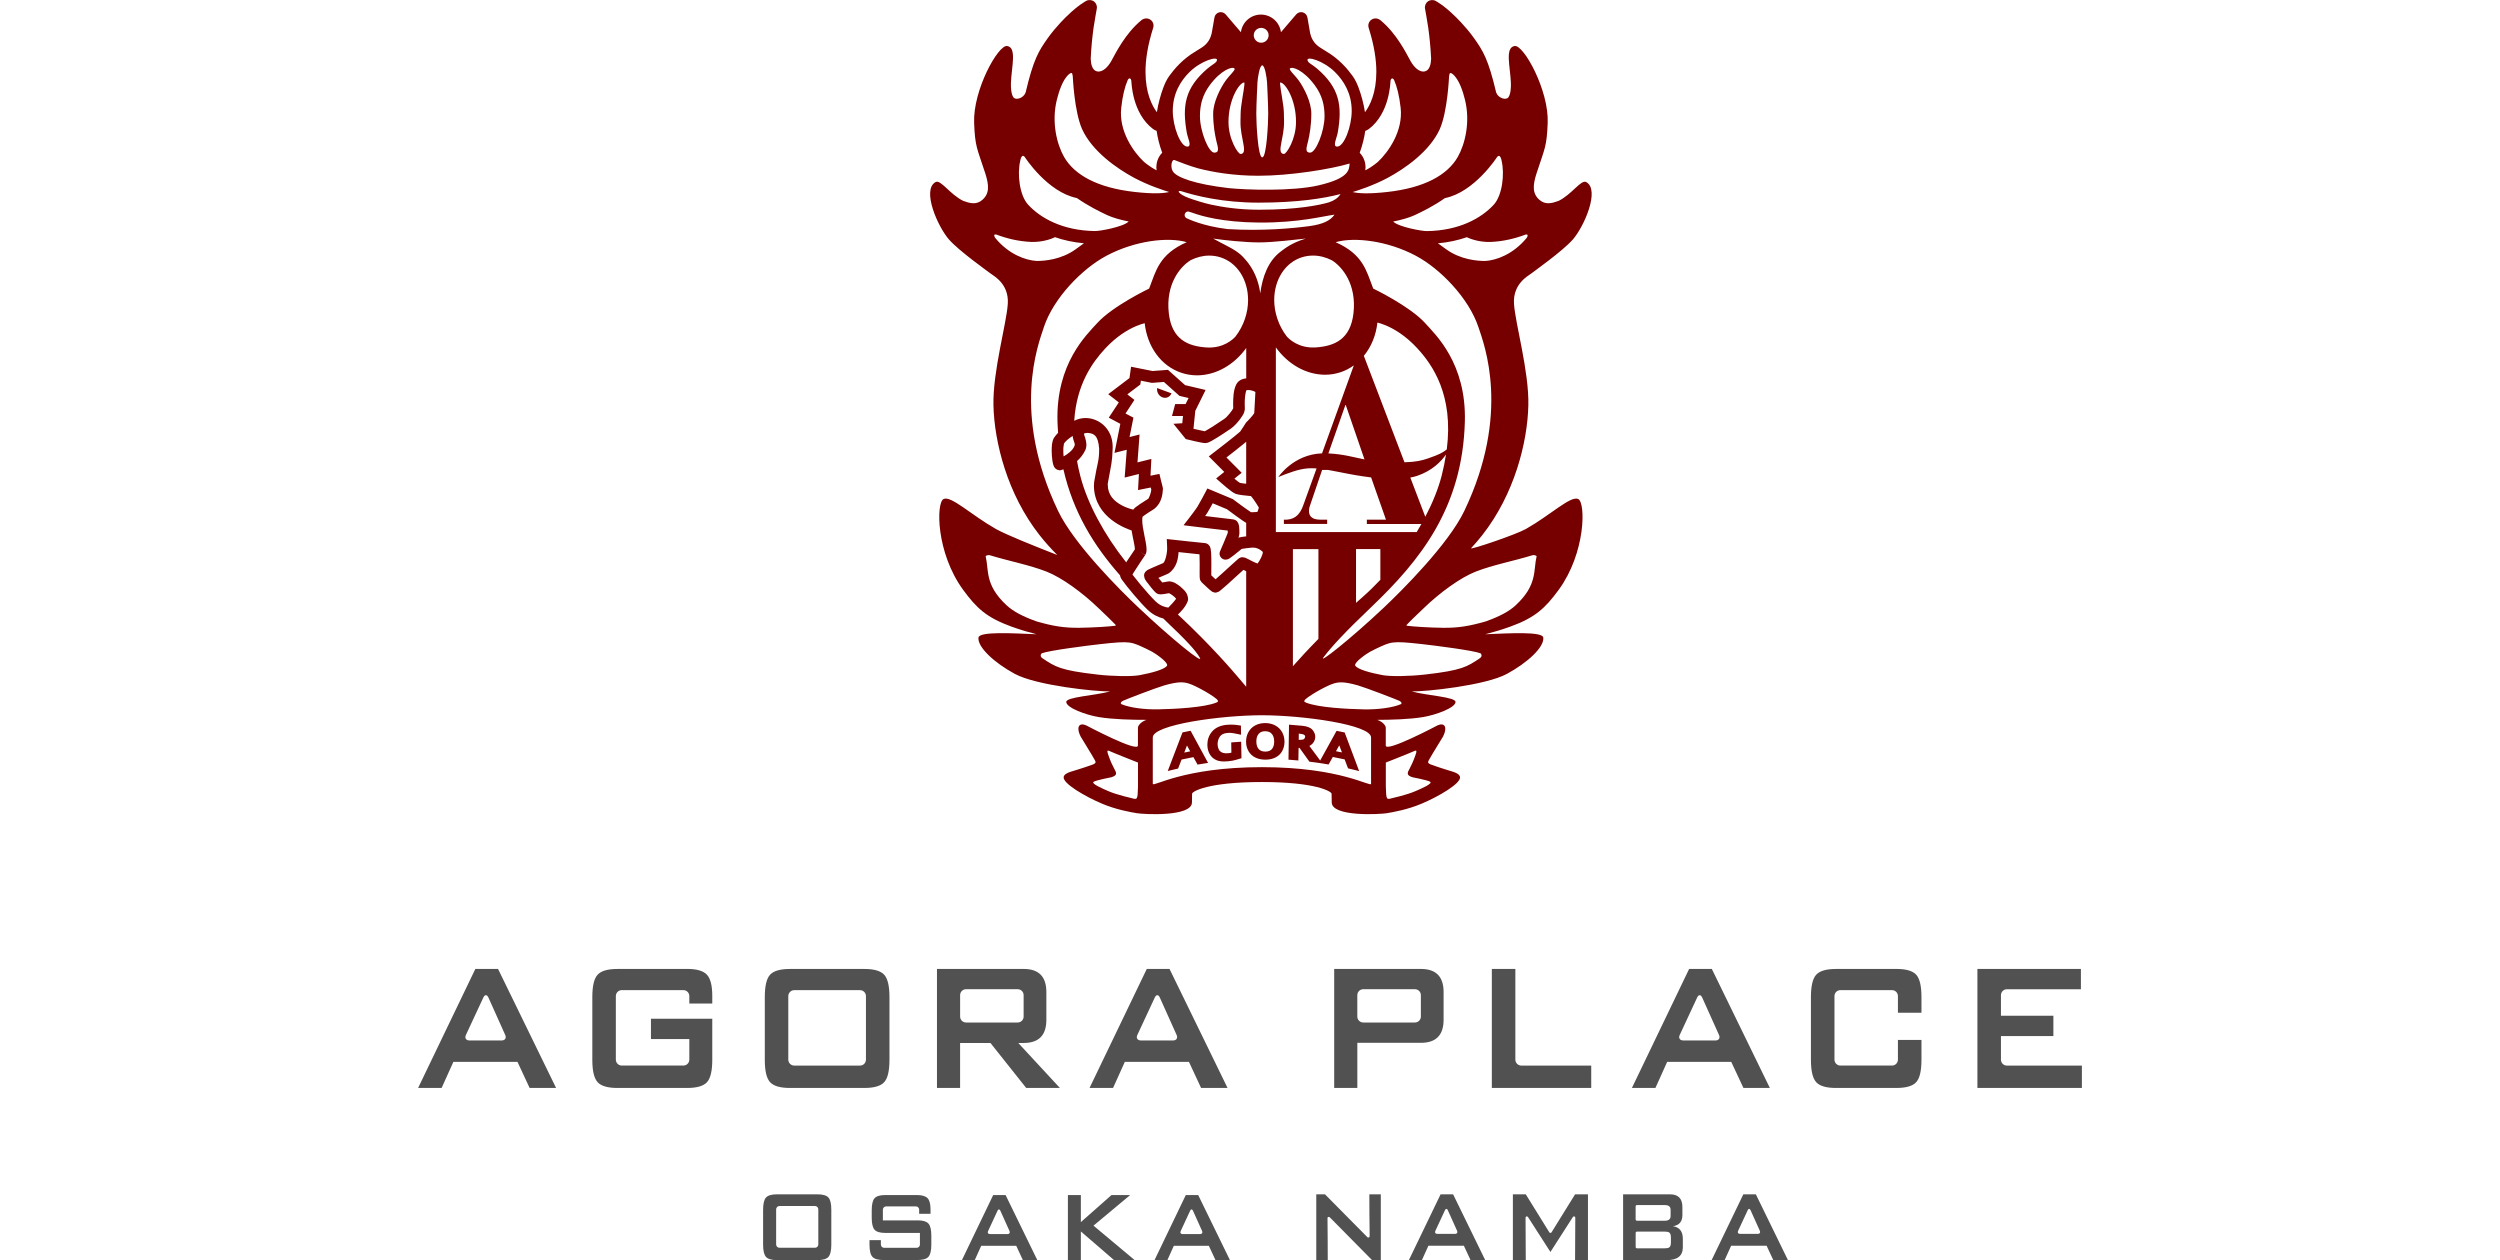 <?xml version="1.0" encoding="UTF-8"?>
<svg id="_レイヤー_1" width="115" data-name="レイヤー 1" xmlns="http://www.w3.org/2000/svg" viewBox="0 0 76.535 57.967">
  <g>
    <path d="m2.633,44.572l-2.633,5.474h1.082l.541-1.2h2.948l.559,1.2h1.218l-2.67-5.474h-1.045Zm1.213,3.288h-1.489c-.151,0-.223-.113-.159-.248l.806-1.731c.064-.137.166-.135.229.002l.776,1.728c.062.137-.011.25-.162.25Zm16.683-3.288h-3.426c-.445,0-.749.088-.911.265-.164.176-.244.52-.244,1.029v2.886c0,.509.08.851.244,1.029.162.176.466.265.911.265h3.426c.445,0,.748-.089.911-.265.162-.178.243-.52.243-1.029v-2.886c0-.509-.081-.853-.243-1.029-.163-.176-.466-.265-.911-.265Zm.072,4.171c0,.151-.122.274-.274.274h-3.024c-.15,0-.274-.123-.274-.274v-2.922c0-.151.124-.274.274-.274h3.024c.151,0,.274.123.274.274v2.922Zm12.918-4.171l-2.633,5.474h1.082l.541-1.2h2.95l.558,1.2h1.218l-2.669-5.474h-1.046Zm1.214,3.288h-1.491c-.151,0-.222-.113-.158-.248l.806-1.731c.064-.137.165-.135.227.002l.776,1.728c.062.137-.009.25-.162.25Zm23.734-3.288l-2.632,5.474h1.082l.54-1.2h2.948l.56,1.2h1.216l-2.669-5.474h-1.046Zm1.215,3.288h-1.491c-.151,0-.221-.113-.158-.248l.806-1.731c.064-.137.166-.135.227.002l.777,1.728c.062.137-.01.25-.161.25Zm13.402,1.157c-.151,0-.273-.123-.273-.274v-1.084h2.412v-.934h-2.412v-.947c0-.149.122-.273.273-.273h3.405v-.933h-4.761v5.474h4.806v-1.029h-3.451Zm-19.12,0h-3.216c-.151,0-.274-.123-.274-.274v-4.171h-1.082v5.474h4.572v-1.029Zm-41.586-4.445h-3.21c-.444,0-.749.088-.91.265-.164.176-.244.52-.244,1.029v2.886c0,.509.081.851.244,1.029.161.176.466.265.91.265h3.21c.445,0,.748-.089.911-.265.162-.178.243-.52.243-1.029v-1.889h-2.821v.933h1.765v.947c0,.149-.122.273-.272.273h-2.835c-.151,0-.273-.124-.273-.273v-2.924c0-.15.122-.273.273-.273h2.835c.151,0,.272.123.272.273v.343h1.056v-.352c0-.479-.085-.807-.253-.981-.168-.172-.468-.259-.901-.259Zm55.623,0h-2.777c-.446,0-.749.088-.911.265-.162.176-.243.52-.243,1.029v2.886c0,.509.081.851.243,1.029.162.177.465.265.911.265h2.777c.445,0,.749-.088.911-.265.162-.178.243-.52.243-1.029v-.914h-1.083v.905c0,.15-.122.273-.271.273h-2.376c-.15,0-.272-.123-.272-.273v-2.924c0-.15.122-.273.272-.273h2.376c.149,0,.271.123.271.273v.767h1.083s0-.721,0-.721c0-.509-.081-.853-.243-1.029-.162-.176-.466-.265-.911-.265Zm-20.828,2.338v-1.278c0-.707-.349-1.061-1.046-1.061h-3.987v5.474h1.065v-2.075h2.922c.697,0,1.046-.353,1.046-1.06Zm-1.046-.147c0,.15-.123.272-.272.272h-2.377c-.151,0-.274-.122-.274-.272v-.987c0-.15.123-.272.274-.272h2.377c.149,0,.272.122.272.272v.987Zm-18.518,1.214h.245c.698,0,1.046-.354,1.046-1.062v-1.283c0-.707-.348-1.061-1.046-1.061h-3.986v5.474h1.064v-2.068h1.396l1.644,2.068h1.55l-1.914-2.068Zm-2.404-.942c-.149,0-.272-.122-.272-.272v-.987c0-.15.123-.272.272-.272h2.377c.15,0,.272.122.272.272v.987c0,.15-.122.272-.272.272h-2.377Z" fill="#515152"/>
    <path d="m34.658,18.095l-.665-.245c-.043.428.482.631.665.245Zm18.711,4.861c-.345-.172-1.263.728-2.412,1.378-.454.258-2.616.989-2.516.88.173-.187.343-.385.507-.593,1.492-1.895,2.084-4.29,2.123-5.97.038-1.563-.602-3.761-.66-4.679-.057-.918.653-1.281.776-1.378.122-.096,1.471-1.049,1.932-1.579.514-.588,1.263-2.288.613-2.641-.236-.127-.661.571-1.271.867-.304.11-.596.192-.871-.041-.341-.289-.323-.669-.136-1.243.373-1.148.464-1.192.507-2.31.057-1.493-1.104-3.599-1.522-3.531-.454.073-.201.947-.171,1.694.007.195-.005.532-.122.676-.103.126-.452.043-.555-.231-.361-1.525-.595-1.901-1.015-2.496-.381-.538-.898-1.038-.93-1.06-.451-.445-.819-.647-.839-.657-.115-.062-.256-.051-.36.027-.104.078-.154.211-.127.338,0,.001.109.599.146.864.054.394.109.894.133,1.432-.009.257-.072.534-.293.582-.259.056-.514-.222-.659-.486-.205-.371-.637-1.253-1.373-1.864-.117-.097-.278-.118-.407-.037-.132.081-.186.238-.141.384.259.814.353,1.482.353,2.025-.002.978-.299,1.556-.523,1.856-.059-.389-.169-.8-.306-1.162-.067-.169-.143-.339-.267-.511-.229-.315-.612-.78-1.231-1.139v-.002c-.056-.028-.306-.193-.306-.193-.248-.174-.361-.407-.411-.622l-.127-.732c-.02-.112-.103-.202-.212-.233-.11-.03-.227.007-.301.092l-.704.822c-.058-.458-.448-.811-.921-.812-.472.001-.863.354-.92.812l-.704-.822c-.074-.085-.192-.122-.301-.092-.109.031-.193.121-.212.233l-.128.732c-.049.216-.163.448-.41.622,0,0-.25.165-.307.193,0,0,.001.002.001.002-.62.359-1.002.824-1.232,1.139-.124.171-.199.342-.266.511-.137.362-.248.773-.307,1.162-.223-.3-.521-.877-.524-1.856,0-.543.094-1.211.353-2.025.047-.146-.008-.303-.14-.384-.13-.081-.291-.06-.408.037-.737.611-1.168,1.493-1.373,1.864-.145.264-.4.542-.659.486-.221-.048-.284-.326-.293-.582.023-.538.078-1.037.132-1.432.038-.265.146-.863.146-.864.027-.127-.023-.26-.127-.338-.104-.078-.246-.089-.36-.027-.021.011-.389.212-.84.657-.033.022-.55.522-.93,1.06-.42.595-.655.971-1.015,2.496-.102.274-.452.357-.554.231-.117-.144-.129-.481-.122-.676.029-.747.281-1.621-.172-1.694-.417-.067-1.578,2.038-1.521,3.531.042,1.118.135,1.162.507,2.31.187.574.204.953-.136,1.243-.274.233-.567.151-.871.041-.611-.296-1.037-.994-1.271-.867-.651.353.098,2.053.613,2.641.461.53,1.81,1.484,1.932,1.579.123.097.833.46.775,1.378-.057.918-.697,3.117-.66,4.679.04,1.68.632,4.075,2.125,5.97.259.329.533.631.81.908-1.008-.393-2.366-.937-2.82-1.195-1.148-.65-2.067-1.55-2.411-1.378-.345.173-.345,2.469.899,4.173.624.854,1.089,1.281,2.218,1.692.431.156.799.26,1.161.355-1.086-.046-2.641-.139-2.672.154-.045.434.71,1.144,1.665,1.664.989.54,3.761.825,4.391.811-.714.196-2.035.253-2.017.491.019.267.904.591,1.493.689.645.108,1.553.129,2.201.128-.257.083-.397.267-.397.362v.82c0,.336-2.391-.933-2.391-.933-.326-.137-.457.097-.246.516.001.011.521.843.649,1.078.051.094.08.15-.108.219-.408.15-.991.323-.991.323-.188.059-.304.132-.328.236-.068.295.986.908,1.774,1.239.643.271,1.288.383,1.591.434.317.053,2.535.177,2.535-.499,0-.205.006-.259.005-.394,0-.108.731-.541,3.209-.541s3.209.434,3.209.541c0,.135.006.189.006.394,0,.676,2.218.552,2.535.499.302-.051.947-.163,1.591-.434.788-.331,1.842-.943,1.775-1.239-.025-.103-.141-.177-.328-.236,0,0-.584-.173-.991-.323-.189-.069-.16-.125-.109-.219.128-.236.648-1.068.649-1.078.212-.418.08-.653-.245-.516,0,0-2.391,1.269-2.391.933v-.82c0-.096-.139-.279-.396-.362.64-.001,1.496-.025,2.112-.128.588-.098,1.474-.422,1.493-.689.016-.238-1.304-.295-2.018-.491.629.014,3.402-.271,4.39-.811.956-.52,1.711-1.23,1.666-1.664-.031-.292-1.586-.199-2.672-.154.363-.095.731-.199,1.163-.355,1.129-.411,1.594-.838,2.218-1.692,1.243-1.704,1.243-4,.899-4.173Zm-20.254,13.223c-.015.63-.027.607-.306.532,0,0-.671-.149-1.055-.318-.262-.114-.826-.352-.671-.436.14-.076.809-.204.809-.204.311-.098.222-.219.121-.411-.065-.122-.17-.341-.231-.525-.035-.106-.154-.356.015-.273.14.069,1.318.533,1.318.533v1.102Zm11.4-1.102s1.178-.464,1.318-.533c.169-.083.051.167.016.273-.062.184-.168.403-.231.525-.101.192-.189.313.122.411,0,0,.669.128.809.204.154.084-.41.322-.672.436-.383.169-1.054.318-1.054.318-.279.075-.291.098-.307-.532v-1.102Zm6.425-24.286c.161-.036.082.112.062.143-.629.774-1.42,1.041-1.905,1.07-.386.006-1.14-.069-1.775-.516-.025-.019-.266-.189-.41-.296.484-.043.93-.141,1.331-.281.02.014.504.246,1.111.218.572-.026,1.116-.159,1.586-.338Zm-1.308-3.565c.151-.19.209.166.209.166.145.605.036,1.588-.358,2.021-.577.631-1.609,1.196-3.069,1.217-.204.011-1.316-.188-1.56-.438h-.001c.371-.076.718-.171.981-.291.34-.159.864-.412,1.4-.788,1.36-.272,2.398-1.888,2.398-1.887Zm-6.063-1.204c.057-.02.126-.058.168-.088.965-.734.987-2.151.994-2.221.008-.072.079-.176.163-.037.136.307.239.718.304,1.29.118,1.062-.565,2.033-1.054,2.487-.233.195-.444.317-.573.383.006-.046.011-.093.011-.139,0-.108-.018-.219-.056-.327-.046-.131-.12-.248-.212-.342.131-.357.212-.706.255-1.006Zm1.024,2.164c.803-.432,1.934-1.217,2.401-2.239.363-.809.43-2.428.43-2.429.023-.126.021-.217.16-.115.317.251.489.855.57,1.177.258,1.026.007,2.055-.333,2.646-.479.833-1.542,1.416-3.236,1.605-.871.098-1.341.066-1.595.003.237-.071.939-.295,1.603-.648Zm1.301,3.578c1.13.6,2.438,1.953,2.88,3.281.268.803,1.499,3.965-.647,8.455-.732,1.533-2.864,3.659-3.711,4.458-1.521,1.435-3.042,2.634-2.761,2.27.39-.507.955-1.124,2.201-2.312,2.243-2.142,4.188-4.556,4.295-8.524.073-2.676-1.343-3.992-1.827-4.529-.707-.783-2.388-1.588-2.388-1.588-.319-.819-.457-1.571-1.73-2.134.863-.25,2.384-.069,3.689.623Zm-6.437,12.711v-8.495c.555.774,1.386,1.254,2.26,1.258.239,0,.478-.037.713-.114.226-.074.429-.184.614-.316l-1.463,4.047c-1.317.042-2.01,1.088-2.01,1.088,0,0,.605-.253,1.002-.343.226-.05.431-.076.757-.052l-.613,1.696c-.132.364-.329.628-.749.66h-.142v.198h1.99v-.198h-.308c-.22,0-.528-.043-.528-.406,0-.122.044-.242.077-.33l.527-1.55h.278c.165.028.353.063.57.108.505.105.974.183,1.407.236l.683,1.943h-.88v.198h2.511c-.07.125-.142.248-.217.372h-6.479Zm1.958.785v4.129c-.496.505-.889.935-1.174,1.257v-5.386h1.174Zm-6.34,1.73c-.175-.124-.282-.226-.517-.248-.012.001-.031-.001-.066.007-.08.013-.189.033-.261.045-.05-.056-.118-.137-.179-.214.033-.014.069-.029.103-.043.165-.071.288-.117.37-.162.377-.262.439-.689.456-.979.281.032.703.077.963.103.006.11.008.265.008.417,0,.16-.002.323-.002.451,0,.065.001.121.002.168.001.023.003.044.006.069.018.035-.03.029.081.178.025.026.122.118.231.218.053.049.107.098.152.137.023.019.045.036.067.054.039.012.006.033.123.056v.004s.012.003.02.005l.022.006.049-.005s.003,0,.004,0c.006,0,.011,0,.015-.002.012-.002.021-.003.022-.005v-.003c.142-.039.109-.06.172-.094.151-.118.427-.371.683-.606.127-.116.246-.226.335-.305.012-.011.024-.022.035-.03.036.019.078.042.123.065v5.314c-.101-.122-.206-.246-.314-.371-.272-.319-1.254-1.484-2.826-2.952.154-.148.362-.368.453-.619.011-.041.015-.076.015-.108-.028-.295-.2-.41-.347-.548Zm2.851-1.36c-.079.001-.101.028-.104.02-.122.059-.081.057-.141.098-.135.115-.408.37-.662.6-.127.115-.245.223-.336.3-.066-.06-.142-.131-.195-.181,0-.029-.001-.064-.001-.101,0-.123.003-.286.003-.451,0-.17-.002-.339-.01-.476-.005-.069-.011-.129-.022-.188-.007-.031-.014-.061-.035-.109-.02-.033-.077-.152-.257-.163-.021,0-.378-.037-.728-.075-.347-.037-.686-.075-.686-.075l-.312-.034.013.313s.001.024.001.071c.021.194-.083.712-.203.733.001,0-.002,0-.02.009-.073.033-.236.099-.382.162-.074.032-.144.063-.202.091-.061.038-.075.021-.155.095-.006.005-.012.011-.017.016-.006.006-.014.012-.021.02h.001c-.072.086-.059.166-.061.175.025.197.07.188.113.274.149.204.343.435.437.52.097.065.141.063.176.063.012,0,.023,0,.035.003.135-.003.292-.039.389-.054.049.022.154.088.229.156.042.037.076.074.096.101-.062.094-.262.314-.356.405-.105-.004-.369-.07-.582-.278-.171-.162-.464-.493-.708-.786-.123-.147-.234-.285-.313-.39-.018-.024-.035-.047-.05-.066.019-.033.045-.074.073-.119h0c.175-.281.486-.739.512-.775l-.225-.145.231.137c.057-.103.057-.179.059-.252-.009-.367-.203-.96-.199-1.351,0-.062.005-.115.014-.154.086-.074.389-.268.531-.357.366-.28.387-.701.405-.902-.001-.029.003-.047-.012-.108-.016-.054-.087-.35-.088-.35l-.06-.252-.411.083.021-.409.019-.363-.639.159.096-1.283-.461.117.179-.892-.364-.192.41-.625-.327-.254.598-.453.025-.177.468.093.038.008.554-.043.715.64.421.099-.139.28h-.478l-.056.21-.091.338h.506l-.033.333-.406.024.568.704.088.021c.021.001.597.155.806.165.173-.018.192-.059.298-.106.266-.145.687-.428.871-.554.158-.111.299-.266.417-.42.115-.173.21-.254.236-.489,0-.054-.005-.137-.005-.25-.005-.192.023-.465.066-.587v.005c.003-.01.006-.024.01-.032.015-.004.045-.01.083-.01.086,0,.209.028.285.066.019.009.034.018.046.026-.006.243-.046.775-.052.971-.025.044-.111.156-.189.239-.087.097-.165.173-.165.173l-.024.022-.016.027s-.199.318-.258.394v-.002c-.162.155-1.196.95-1.198.951l-.241.186.712.715-.126.101-.248.2.24.211s.117.103.25.213c.147.113.254.216.411.284.163.054.451.077.629.095.026.003.053.005.073.008.053.057.161.206.241.333.047.073.09.142.12.193-.004.018-.009.038-.015.059-.013.049-.035.104-.05.141-.066.01-.183.016-.258.015-.014,0-.026,0-.037,0-.042-.026-.12-.08-.205-.14-.07-.05-.147-.104-.218-.156-.2-.147-.384-.285-.384-.285l-.028-.021-1.172-.49-.115.217s-.253.479-.342.621c-.088.14-.35.48-.35.48l-.289.374.469.058c.014,0,1.089.135,1.564.187,0,.027,0,.055,0,.078v.031c-.048.138-.305.728-.349.831-.02.042-.028.084-.028.122-.001.049.018.135.086.199.068.064.146.077.191.076.145-.014.141-.043.183-.059.102-.065.229-.17.356-.272.062-.05.12-.098.163-.132.015-.012.028-.022.038-.03.045-.009.124-.022.21-.033h0c.087-.011.179-.021.25-.026.005,0,.01,0,.015,0,.023,0,.043-.002.059-.002.125,0,.248.052.34.117.042.028.078.061.099.083.006.129-.131.388-.24.532-.061-.02-.164-.061-.253-.109-.072-.036-.142-.073-.202-.104-.012-.005-.022-.009-.032-.014-.048-.024-.066-.046-.203-.061Zm-7.744-6.272c.103-1.672.836-2.688,1.412-3.312.532-.577,1.053-.882,1.436-1.045.159-.066.291-.108.393-.134.113,1.045.722,1.962,1.698,2.285.234.077.474.114.713.114.874-.004,1.704-.484,2.26-1.258v1.396c-.161.016-.343.075-.456.274-.142.286-.141.628-.146.882,0,.097.002.181.003.225-.041.095-.287.412-.421.492-.115.08-.342.231-.548.362-.103.064-.201.123-.275.164-.028.015-.052.028-.07.035-.057-.011-.19-.041-.321-.071-.069-.015-.137-.03-.193-.043l.084-.826.474-.959-.945-.224-.786-.702-.709.054-.988-.198-.074.522-.977.742.486.378-.461.702.531.283-.268,1.337.564-.144-.096,1.279.655-.164-.021.392-.019.346.585-.117c.009.038.018.074.025.098,0,.1-.107.434-.162.434-.087.056-.24.151-.377.243-.116.098-.202.121-.291.243-.135-.033-.333-.093-.531-.199-.349-.192-.639-.461-.642-.953,0-.019,0-.038.001-.054.174-.954.199-.955.223-1.579.002-.033.003-.067.003-.1-.001-.848-.642-1.327-1.244-1.329-.181,0-.362.042-.525.127Zm.024,1.094c-.001.021-.002.035-.012.057-.077.209-.314.381-.501.486-.008-.084-.014-.181-.013-.27-.006-.161.032-.31.03-.31.034-.096.227-.253.397-.36.03.219.111.337.098.397Zm4.884-11.662c.691.223,1.941.532,3.565.532,1.798,0,3.007-.195,3.777-.396-.117.192-.301.3-.526.379-.424.127-1.451.344-3.223.343h-.009c-.925,0-1.681-.124-2.202-.235-.335-.072-.8-.228-.816-.233-.245-.081-.523-.183-.638-.315-.098-.115.074-.073.074-.073l-.002-.002Zm.181,1.044c.027-.067.088-.106.152-.106.019,0,.206.062.279.088.299.105,1.269.41,2.981.422,1.819.012,2.928-.292,3.471-.364-.179.265-.52.443-1.158.528-.737.099-2.15.235-3.763.136-1.175-.143-1.838-.482-1.87-.494-.063-.026-.103-.087-.103-.153,0-.02.003-.039.011-.057Zm.255,2.14c.28-.141.577-.218.868-.216.173,0,.344.025.513.079.769.243,1.27,1.024,1.272,1.961,0,.284-.046.58-.146.874-.103.305-.254.577-.435.81-.097.11-.537.548-1.318.502-.888-.055-1.611-.383-1.747-1.569-.154-1.344.523-2.146.994-2.44Zm-4.84,8.747c.041-.091.057-.186.056-.27-.015-.285-.124-.45-.107-.488.002-.009.003-.016.011-.028.049-.009.102-.022.145-.022.301.023.49.113.537.723v.036c0,.562-.084.604-.23,1.5-.008.079-.011.14-.011.199.036,1.457,1.524,1.957,1.733,2.03.062.379.158.738.152.869h0c-.053.078-.192.28-.323.48-.026.04-.051.079-.077.118-1.011-1.271-1.78-2.703-2.106-3.952-.064-.244-.113-.479-.155-.707.142-.127.277-.285.373-.491Zm6.498.322c.102-.079.227-.176.353-.274.151-.119.304-.241.427-.341.052-.044.093-.076.128-.107v1.931c-.131-.015-.253-.029-.288-.039-.038-.018-.148-.105-.255-.194l.336-.271-.702-.705Zm.586,3.2c-.006-.045-.012-.088-.032-.145-.018-.037-.053-.19-.284-.212-.001.002-.434-.051-.863-.102-.134-.016-.267-.032-.387-.047.038-.052.071-.103.1-.146.064-.103.168-.291.247-.44l.656.274c.063.047.232.173.408.301.11.08.221.16.314.223.047.031.087.059.124.08.021.008.029.015.039.023v.621c-.134.014-.264.035-.359.059.019-.042.032-.066.046-.181v-.069c0-.063,0-.151-.011-.238Zm.97-10.746c-.076-.589-.31-1.134-.679-1.55h0c-.171-.202-.271-.28-.45-.405-.19-.134-.601-.324-1.041-.568.492.072,1.458.177,2.108.177.691,0,1.662-.13,2.16-.177-.667.198-.994.476-1.155.596-.577.429-.846,1.165-.944,1.927Zm1.913-1.661c.169-.054.34-.079.513-.079.291-.002.588.076.867.216.472.294,1.147,1.096.994,2.44-.136,1.185-.859,1.514-1.748,1.569-.779.047-1.22-.392-1.317-.502-.18-.233-.332-.505-.434-.81-.099-.294-.147-.589-.147-.874.003-.936.503-1.717,1.273-1.961Zm5.793,9.255c-.281.096-.548.16-1.073.174l-1.869-4.896c.344-.42.562-.954.624-1.532.103.027.236.069.393.134.384.163.905.469,1.437,1.045.716.776,1.679,2.159,1.361,4.659-.202.151-.305.22-.872.415Zm.838-.185c-.049.312-.113.637-.202.984-.156.598-.414,1.239-.751,1.883l-.689-1.804c.115-.021.222-.048.319-.081.693-.236,1.097-.659,1.323-.982Zm-3.75.228c-.518-.104-.957-.241-1.662-.277l.781-2.22h.022l.859,2.497Zm.73,4.125v1.412c-.258.274-.526.536-.803.78-.108.095-.213.188-.316.281v-2.474h1.119Zm-2.092-21.948c.405.398.774.981.774,1.792,0,.71-.349,1.641-.669,1.641-.227,0-.018-.393.025-.636.217-1.24.089-2.061-.95-2.953-.237-.203-.413-.255-.439-.384-.043-.201.725.014,1.26.54Zm-2.067-.158c.094-.113.626.067,1.144.772.339.461.447.912.447,1.42,0,.696-.398,1.676-.66,1.676-.27,0-.155-.27-.092-.549.064-.279.144-.708.144-1.246s-.337-1.176-.557-1.492c-.191-.273-.482-.516-.427-.581Zm-.439.64c.224.015.718.779.718,1.815,0,.813-.444,1.473-.55,1.473-.246,0-.153-.337-.124-.523.029-.188.136-.575.123-1.023-.007-.22-.001-.416-.03-.635-.072-.551-.197-1.112-.137-1.108Zm-.884-2.51c.189,0,.341.152.342.341,0,.188-.153.34-.342.341-.189,0-.341-.153-.342-.341,0-.19.152-.341.342-.341Zm.323,3.959c0,.427-.074,1.997-.274,1.997s-.274-1.57-.274-1.997.054-1.467.054-1.467c.016-.212.098-.767.22-.768.122,0,.204.556.22.768,0,0,.054,1.04.054,1.467Zm-1.109-1.449c.061-.004-.064.557-.136,1.108-.029.219-.023.415-.03.635-.014.448.094.835.122,1.023.029.186.123.523-.123.523-.107,0-.551-.66-.551-1.473,0-1.037.495-1.801.718-1.815Zm-.44-.64c.055.065-.236.308-.426.581-.22.316-.557.954-.557,1.492s.081.967.144,1.246c.063.279.178.549-.093.549-.262,0-.659-.981-.659-1.676,0-.507.108-.959.446-1.42.518-.705,1.05-.885,1.144-.772Zm-2.067.158c.536-.526,1.303-.741,1.26-.54-.028.129-.203.181-.439.384-1.04.893-1.167,1.714-.95,2.953.043.242.251.636.025.636-.321,0-.67-.93-.67-1.641,0-.812.37-1.395.775-1.792Zm-.697,4.051c.11.047.776.302,1.104.386.656.169,1.603.337,2.759.337h.008c1.455,0,3.336-.307,4.187-.563-.025.281,0,.673-1.43,1.005-1.202.279-3.333.211-4.136.126-1.532-.177-2.422-.493-2.576-.787-.12-.228-.026-.551.084-.504Zm-2.449-2.398c.063-.572.168-.983.303-1.29.084-.139.155-.035.162.037.008.07.03,1.487.996,2.221.042.03.11.068.168.088.043.3.124.649.257,1.006-.094.094-.168.211-.214.342-.038.108-.056.219-.056.327,0,.047.004.094.011.139-.129-.066-.34-.189-.573-.383-.489-.454-1.173-1.424-1.053-2.487Zm-2.957-.386c.081-.322.253-.926.57-1.177.139-.102.137-.01.159.115,0,0,.067,1.62.431,2.429.468,1.022,1.598,1.807,2.401,2.239.663.353,1.365.577,1.603.648-.254.063-.725.095-1.595-.003-1.695-.19-2.756-.773-3.237-1.605-.34-.591-.591-1.62-.333-2.646Zm-1.686,2.812s.057-.356.207-.166c0,0,1.038,1.616,2.398,1.887.538.375,1.061.629,1.401.788.263.12.61.215.982.291h-.002c-.244.25-1.356.449-1.56.438-1.46-.021-2.493-.586-3.069-1.217-.395-.433-.504-1.417-.357-2.021Zm-1.161,3.543c-.02-.032-.1-.179.062-.143.47.179,1.013.312,1.585.338.608.028,1.092-.204,1.11-.218.401.14.848.237,1.332.281-.144.107-.386.277-.41.296-.636.447-1.389.522-1.775.516-.485-.029-1.276-.295-1.905-1.07Zm2.247,4.111c.443-1.328,1.751-2.681,2.881-3.281,1.305-.693,2.826-.874,3.689-.623-1.273.563-1.411,1.315-1.729,2.134,0,0-1.682.805-2.388,1.588-.485.537-1.9,1.854-1.828,4.529.005.176.018.346.029.516-.074.079-.142.159-.197.244-.094.188-.094.366-.099.572,0,.168.014.337.035.476.011.07.024.132.043.192.012.031.022.062.049.105.023.03.073.11.204.13v.002s.056.008.056.008l.057-.015c.021-.006.056-.019.096-.033.45,1.984,1.416,3.531,2.607,4.879t.001.007c.001.023.009.053.021.08.023.068.04.07.064.115.192.279.831,1.047,1.187,1.387.24.225.495.341.713.393,1.143,1.084,1.477,1.464,1.678,1.799.22.363-1.286-.857-2.807-2.292-.848-.799-2.979-2.925-3.711-4.458-2.147-4.49-.916-7.652-.649-8.455Zm-.343,13.539c-.664-.238-1.084-.471-1.379-.746-1.005-.935-.801-1.6-.956-2.247-.004-.036.134-.066.179-.053.868.267,1.828.448,2.614.754.725.282,1.68.991,2.398,1.684.295.282.636.604.782.763.015.016.018.043-.014.047-.322.041-1.008.084-1.657.093-.687.008-1.201-.074-1.967-.295Zm2.793,2.445c-1.703-.193-1.928-.359-2.508-.742-.162-.101-.054-.23-.043-.233.332-.131,2.06-.352,2.686-.422,1.431-.159,1.419-.113,2.135.217.388.177.594.356.703.442.104.081.299.272.237.336-.115.172-.708.329-1.252.431-.374.069-1.233.054-1.958-.028Zm1.116,1.364c-.047-.02-.045-.097.06-.15.134-.067,1.582-.622,1.922-.717.647-.182.872-.153,1.106-.086.352.102,1.256.627,1.341.773.012.022.051.062-.063.107-.57.229-1.902.296-2.674.311-.602.012-1.296-.069-1.693-.239Zm11.484,3.662c0,.176-1.359-.763-5.021-.765-3.662.001-5.02.941-5.02.765v-2.132c0-.586,3.117-1.018,5.02-1.021,1.904.003,5.021.435,5.021,1.021v2.132Zm1.372-3.662c-.397.17-1.092.251-1.693.239-.772-.015-2.103-.082-2.673-.311-.114-.046-.075-.085-.063-.107.085-.146.989-.671,1.341-.773.233-.068.458-.096,1.105.086.339.096,1.788.65,1.922.717.105.053.107.13.061.15Zm3.623-2.106c-.578.383-.803.548-2.507.742-.725.082-1.584.097-1.958.028-.546-.102-1.137-.258-1.253-.431-.063-.063.132-.255.236-.336.111-.086.316-.265.704-.442.715-.33.704-.376,2.135-.217.626.07,2.353.291,2.685.422.012.004.118.132-.043.233Zm1.665-2.449c-.295.275-.715.507-1.379.746-.766.221-1.28.303-1.968.295-.648-.008-1.335-.052-1.656-.093-.032-.003-.03-.03-.014-.047.145-.159.486-.48.781-.763.717-.694,1.673-1.402,2.398-1.684.787-.306,1.747-.487,2.614-.754.046-.014.183.017.179.053-.155.647.049,1.312-.956,2.247Zm-14.922,5.851l-.04-.073-.081.016c-.077.015-.153.031-.231.047l-.06.013-.022.057c-.194.503-.387,1.009-.581,1.52l-.075.199.207-.05c.07-.018.14-.034.21-.05l.059-.014.021-.055c.046-.12.091-.24.138-.359.182-.039.363-.077.545-.111.051.091.101.183.152.274l.038.07.08-.014c.082-.014.165-.027.247-.04l.157-.025-.076-.14c-.23-.426-.459-.848-.688-1.266Zm-.331.93c.041-.108.083-.217.125-.325.049.089.1.179.149.269-.091.018-.183.037-.275.056Zm2.619-.381l-.002-.118-.118.008c-.077.005-.156.01-.234.016l-.105.008.002.105c.002.121.004.243.006.365-.022.006-.04.011-.053.014-.027.004-.059.009-.093.012-.032.002-.062.005-.089.005-.09,0-.158-.016-.203-.04-.071-.038-.115-.083-.144-.141-.031-.067-.049-.139-.052-.225,0-.008,0-.011,0-.02,0-.13.035-.243.103-.342.064-.093.167-.152.345-.169.033-.004.067-.005.103-.005.019,0,.039,0,.059.002.05.002.165.021.329.057l.139.029-.002-.142c0-.061-.001-.122-.002-.183v-.094s-.093-.016-.093-.016c-.127-.022-.249-.031-.367-.031-.064,0-.126.004-.188.008-.295.028-.531.132-.684.316-.141.166-.213.371-.213.594,0,.012,0,.023,0,.035.005.152.042.294.114.416.073.124.182.218.318.271.097.039.21.055.34.055.055,0,.113-.002.175-.008.073-.007.144-.016.214-.029.075-.015.18-.044.325-.088l.081-.024v-.085c-.003-.186-.006-.371-.009-.557Zm1.579-.861c-.137-.075-.295-.114-.47-.115h0s-.003,0-.003,0c-.173,0-.33.036-.466.11-.137.074-.244.184-.314.318-.069.129-.101.273-.101.423v.014c0,.155.038.302.113.43.074.128.182.228.316.292.133.064.286.095.453.096h.013s-.004,0-.004,0c.169,0,.322-.032.455-.097.134-.067.243-.166.313-.294.07-.127.106-.27.108-.423v-.009c0-.15-.033-.294-.1-.424-.07-.135-.177-.244-.314-.32Zm-.17,1.086c-.067.072-.155.11-.299.111h-.001c-.145-.002-.235-.04-.302-.115-.069-.076-.108-.183-.11-.346v-.005c0-.159.039-.271.108-.349.07-.081.156-.12.294-.122h.003c.151.003.238.044.308.124.069.08.107.191.108.349,0,.008,0,.008,0,.008-.002.162-.041.267-.11.345Zm3.372-.711l-.022-.057-.06-.013c-.077-.015-.154-.032-.231-.047l-.08-.016-.04.072c-.233.417-.465.838-.699,1.264l-.016.03-.06-.083c-.146-.197-.291-.394-.437-.588.026-.012.05-.026.073-.042.06-.045.109-.099.143-.161.033-.062.053-.132.055-.203v-.008s0-.004,0-.004c0-.116-.046-.228-.127-.321-.1-.113-.256-.165-.455-.187-.168-.017-.338-.032-.506-.043l-.119-.009-.002.12c-.007.462-.013.923-.021,1.385l-.002.105.107.008c.076.006.152.012.228.019l.12.009.002-.121c.002-.152.005-.306.008-.458.015.001.03.002.046.004.141.195.281.391.422.589l.028.04.049.007c.094.011.189.023.281.037l.168.024.097.015c.071.011.142.023.212.035l.078.012.039-.069c.051-.092.101-.185.153-.276.182.034.363.071.545.111.046.119.091.238.136.358l.022.055.058.014c.081.019.163.039.245.059l.206.052-.074-.199c-.189-.51-.379-1.016-.57-1.519Zm-1.84.142c-.001.038-.013.067-.056.105-.012.013-.065.034-.165.034-.022,0-.047-.001-.074-.002.002-.095.003-.19.005-.285.009.001.018.002.028.004.098.009.166.027.193.04.032.015.048.033.056.046.009.015.014.03.014.052v.007Zm1.419.663c.051-.09.101-.18.151-.27.042.108.084.216.125.325-.091-.019-.183-.038-.276-.055Z" fill="#760000"/>
  </g>
  <g>
    <path d="m18.874,55.085c-.09-.098-.258-.146-.504-.146h-1.861c-.246,0-.414.049-.504.146-.09.097-.135.287-.135.569v1.596c0,.281.044.471.135.569.089.097.258.146.504.146h1.861c.246,0,.414-.049.504-.146.089-.098.134-.288.134-.569v-1.596c0-.282-.045-.472-.134-.569Zm-.464,2.16c0,.084-.068.152-.151.152h-1.638c-.083,0-.151-.068-.151-.152v-1.616c0-.084.068-.152.151-.152h1.638c.084,0,.151.068.151.152v1.616Z" fill="#515152"/>
    <path d="m22.97,56.138h-1.59v-.495c0-.082.067-.149.15-.149h1.37c.081,0,.149.067.149.149v.192h.523v-.209c0-.251-.049-.423-.141-.515-.094-.093-.257-.139-.49-.139h-1.443c-.244,0-.408.047-.498.144-.089.097-.133.284-.133.563v.33c0,.278.044.465.133.561.09.097.254.145.498.145h1.586v.534c0,.082-.066.15-.149.15h-1.499c-.081,0-.148-.068-.148-.15v-.204h-.523v.209c0,.278.045.465.137.563.089.096.255.144.5.144h1.571c.243,0,.41-.048.499-.144.091-.097.137-.284.137-.563v-.411c0-.278-.046-.465-.137-.564-.09-.095-.257-.143-.5-.143Z" fill="#515152"/>
    <path d="m27.025,54.973h-.571l-1.437,2.989h.591l.295-.655h1.611l.305.655h.664l-1.458-2.989Zm.093,1.795h-.814c-.083,0-.122-.06-.086-.135l.439-.947c.034-.074.091-.073.125.002l.424.943c.033.075-.006.136-.089.136Z" fill="#515152"/>
    <path d="m35.885,54.973h-.571l-1.437,2.989h.591l.295-.655h1.611l.305.655h.664l-1.458-2.989Zm.093,1.795h-.814c-.083,0-.122-.06-.086-.135l.439-.947c.034-.074.091-.073.125.002l.424.943c.033.075-.006.136-.089.136Z" fill="#515152"/>
    <polygon points="32.754 54.973 31.895 54.973 30.487 56.217 30.487 54.973 29.891 54.973 29.891 57.962 30.487 57.962 30.487 56.646 32.009 57.962 32.959 57.962 31.068 56.38 32.754 54.973" fill="#515152"/>
    <path d="m61.537,54.94h-.577l-1.459,3.027h.599l.3-.663h1.631l.309.663h.674l-1.477-3.027Zm.094,1.818h-.825c-.084,0-.123-.061-.087-.136l.446-.959c.036-.075.092-.074.126.002l.43.955c.035.076-.005.138-.089.138Z" fill="#515152"/>
    <path d="m47.611,54.94h-.577l-1.459,3.027h.599l.3-.663h1.631l.309.663h.674l-1.477-3.027Zm.094,1.818h-.825c-.084,0-.123-.061-.087-.136l.446-.959c.036-.075.092-.074.126.002l.43.955c.035.076-.005.138-.089.138Z" fill="#515152"/>
    <path d="m41.717,54.939h-.401v3.027h.528s-.004-1.817-.011-1.929h0c-.005-.039.026-.06.06-.06.017,0,.043.018.043.018l1.948,1.972h.401v-3.027h-.528s.005,1.753.014,1.927c0,.033-.027.06-.06.06-.017,0-.033-.007-.044-.017l-1.949-1.97Z" fill="#515152"/>
    <path d="m52.087,57.591l-1.031-1.606-.003-.004c-.011-.016-.029-.027-.05-.027-.033,0-.06.027-.06.06h0c.007.575.01,1.952.01,1.952h-.593v-3.027h.593l1.084,1.749h0c.011.016.029.027.05.027.021,0,.04-.011.051-.028h0l1.083-1.748h.593s0,3.027,0,3.027h-.593s.003-1.377.01-1.952h0c0-.033-.027-.06-.06-.06-.021,0-.039.011-.05.027l-.003.004-1.031,1.606Z" fill="#515152"/>
    <path d="m57.723,56.406c.29-.043.435-.213.435-.51v-.37c0-.391-.189-.587-.567-.587h-2.161v3.027h2.005c.495,0,.743-.197.743-.593v-.387c0-.34-.151-.534-.455-.581Zm-1.716-.913c0-.033.027-.06.06-.06h1.279c.179,0,.269.072.269.217v.287c0,.145-.09.217-.269.217h-1.279c-.033,0-.06-.027-.06-.06v-.601Zm1.623,1.659c0,.113-.026.19-.078.229-.039.028-.107.041-.205.041h-1.279c-.033,0-.06-.027-.06-.06v-.648c0-.033.027-.06.06-.06h1.279c.098,0,.166.014.205.041.052.039.078.115.078.229v.229Z" fill="#515152"/>
  </g>
</svg>